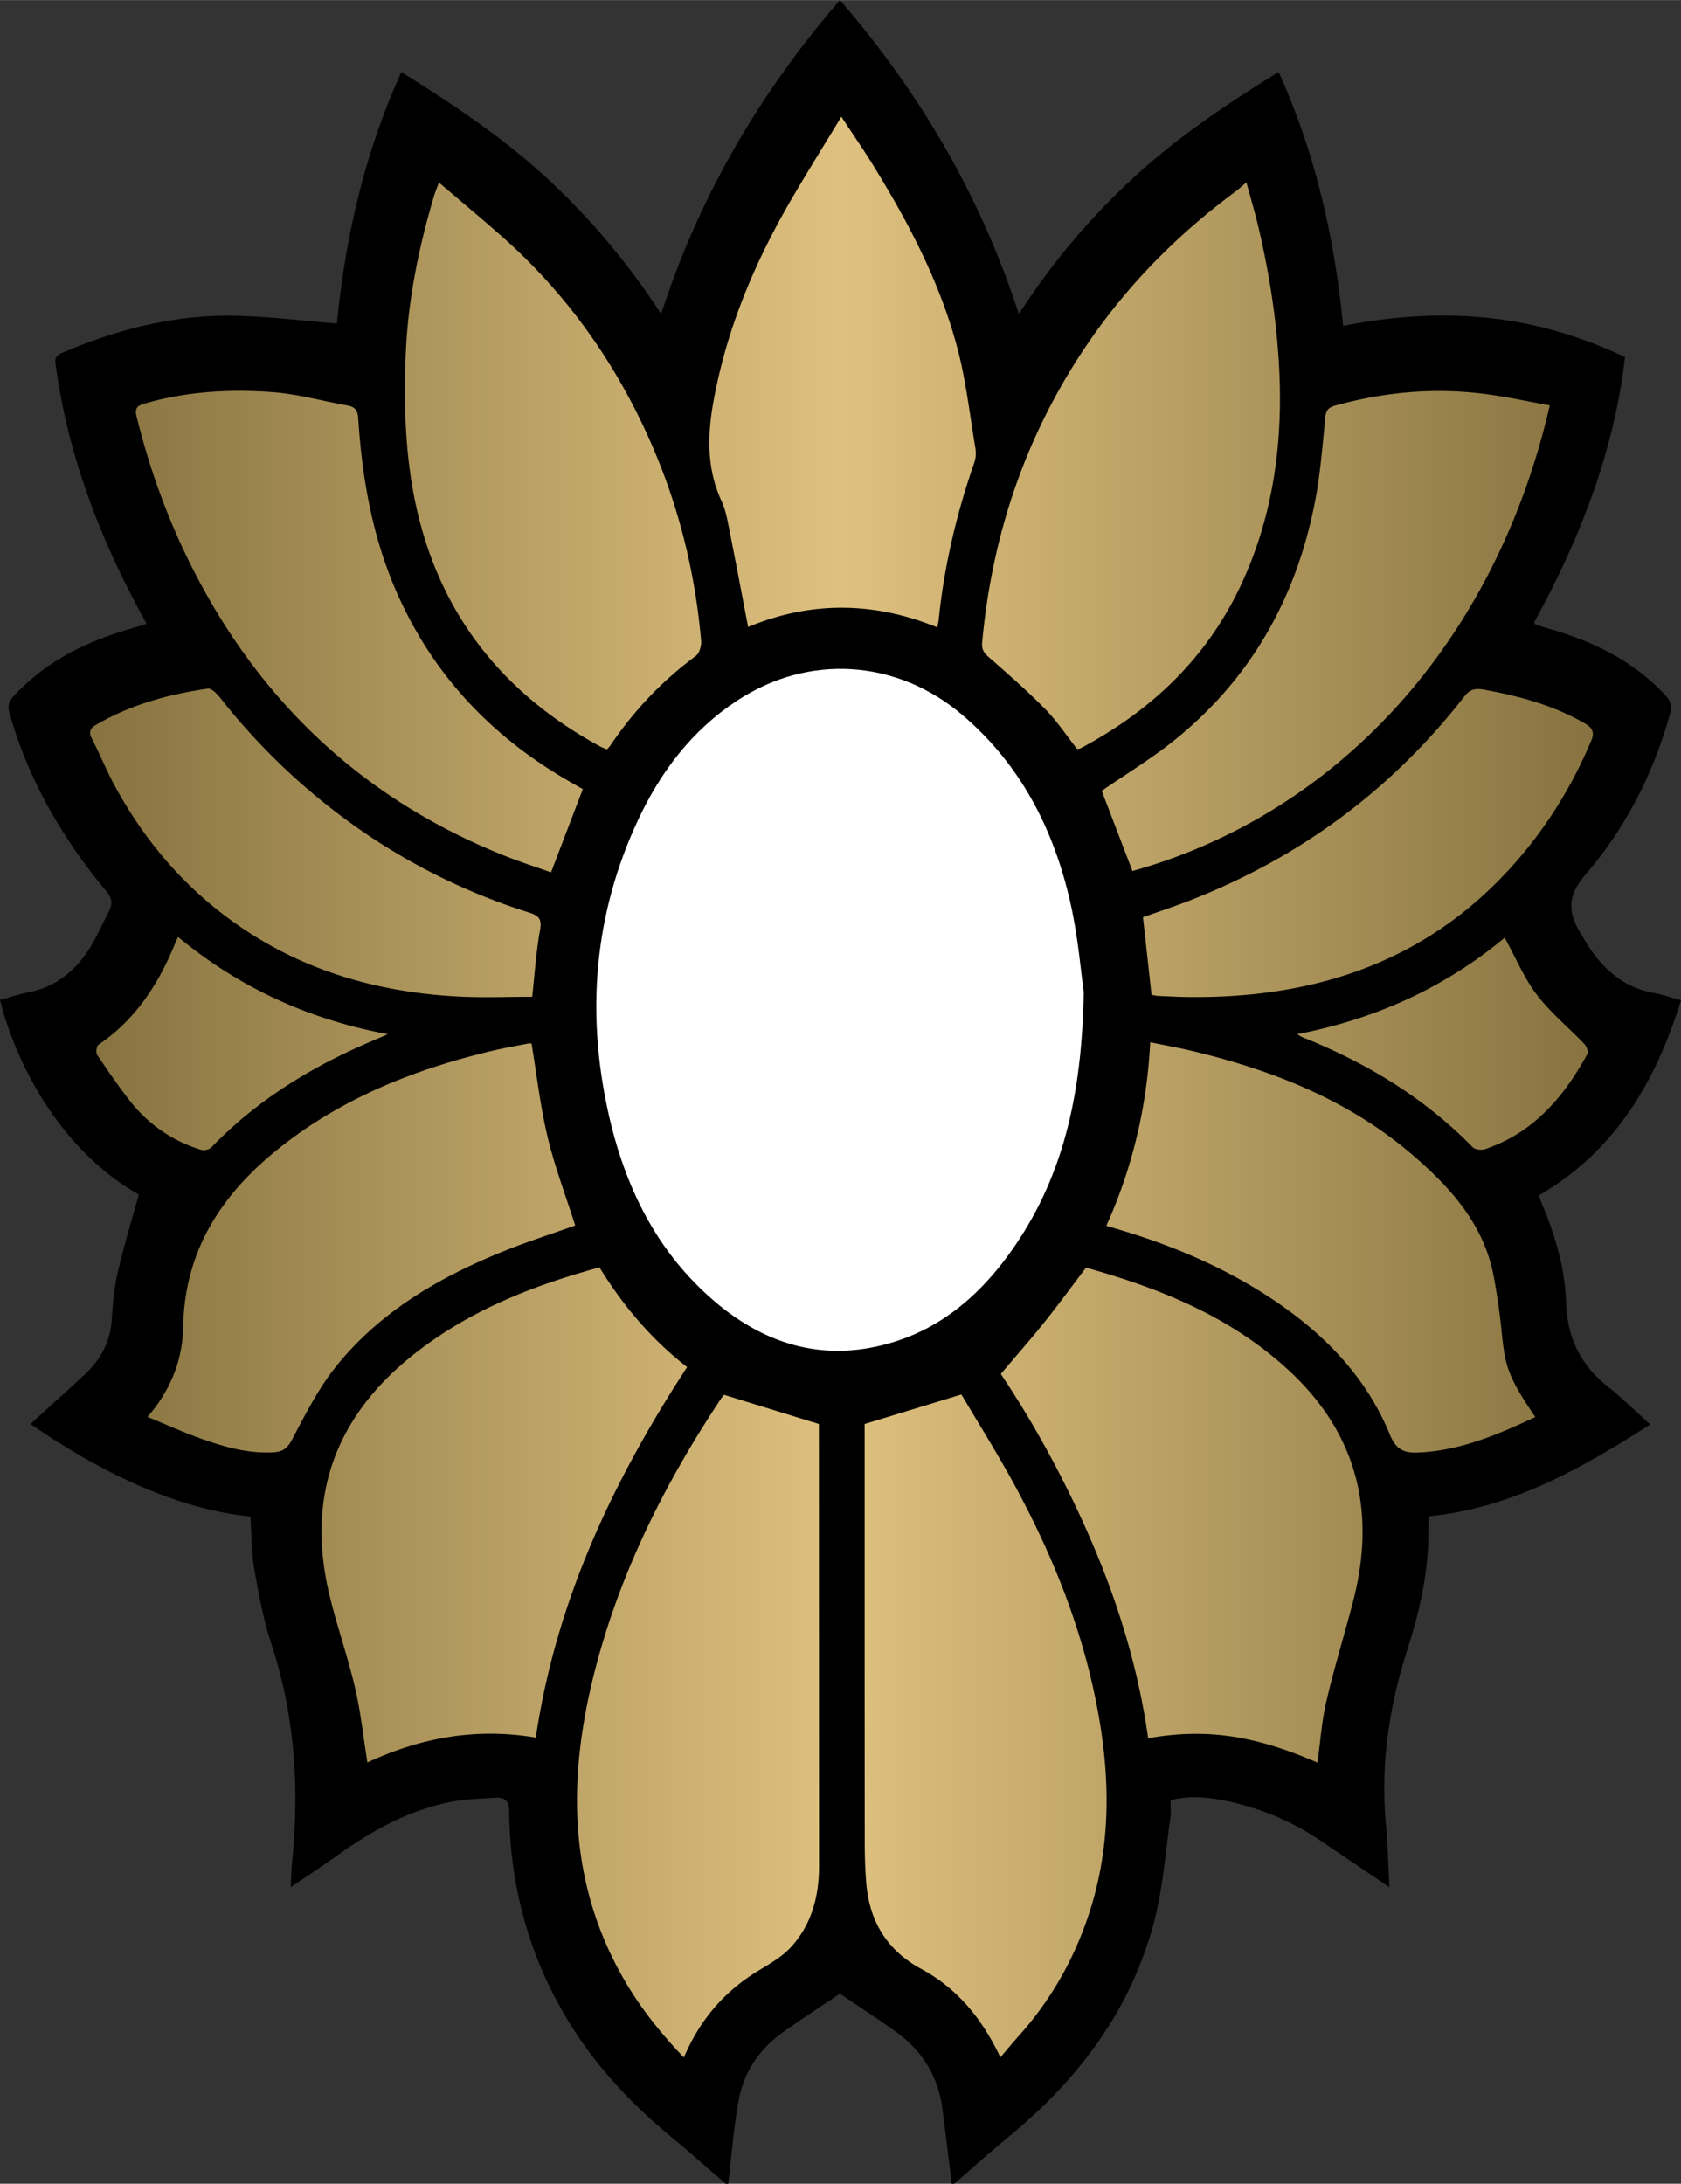 <?xml version="1.0" encoding="utf-8"?><!DOCTYPE svg PUBLIC "-//W3C//DTD SVG 1.1//EN" "http://www.w3.org/Graphics/SVG/1.1/DTD/svg11.dtd"><svg xmlns="http://www.w3.org/2000/svg" width="18.48" height="24" viewBox="0 0 166.041 215.62"><rect x="0" y="0" width="166.041" height="215.62" fill="#333333" stroke="none"/><path fill-rule="evenodd" clip-rule="evenodd" d="M94.247 215.62h-.239c-.305-2.455-.598-4.91-.915-7.363-.417-3.226-1.994-5.777-4.62-7.658-1.837-1.315-3.735-2.544-5.515-3.75-1.787 1.206-3.677 2.445-5.527 3.741-2.358 1.651-3.925 3.92-4.452 6.724-.515 2.738-.714 5.535-1.051 8.307h-.24c-1.75-1.507-3.473-3.047-5.255-4.515-4.045-3.329-7.594-7.095-10.322-11.591-3.845-6.336-5.726-13.238-5.819-20.625-.014-1.079-.405-1.451-1.374-1.385-1.352.093-2.721.112-4.05.35-4.345.776-8.096 2.87-11.637 5.408-1.416 1.015-2.88 1.961-4.52 3.072.059-1.04.074-1.828.152-2.609.728-7.283.239-14.43-2.069-21.438-.794-2.412-1.254-4.949-1.688-7.459-.289-1.673-.26-3.4-.373-5.095-8.079-.822-15.752-5.034-21.723-9.134 1.782-1.621 3.566-3.22 5.322-4.849 1.581-1.466 2.561-3.224 2.704-5.438.1-1.553.234-3.124.583-4.635.598-2.587 1.376-5.134 2.088-7.731C5.297 113.135 1.287 103.974 0 98.725c.955-.258 1.902-.575 2.874-.766 2.607-.511 4.49-2.052 5.89-4.193.78-1.195 1.331-2.539 2.004-3.805.403-.758.277-1.321-.298-2.011C6.125 82.737 2.786 76.965.935 70.388c-.193-.687-.081-1.126.428-1.674 3.003-3.242 6.747-5.191 10.909-6.45.705-.213 1.409-.43 2.21-.674-.301-.555-.528-.969-.752-1.386-4.05-7.556-7.036-15.476-8.208-24.017-.078-.565-.184-1.012.562-1.332 5.426-2.329 11.058-3.776 16.977-3.685 3.377.052 6.748.491 10.218.764.82-8.459 2.735-16.841 6.363-24.83 5.044 3.152 9.904 6.372 14.225 10.341a69.55 69.55 0 0111.436 13.56C69.08 19.331 75.058 9.169 82.961 0c7.942 9.189 13.894 19.363 17.678 31.003a69.12 69.12 0 0111.397-13.533c4.346-4.002 9.228-7.255 14.258-10.365 3.637 7.998 5.532 16.401 6.373 25.071 11.942-2.381 20.706-.293 27.846 3.073-1.087 9.393-4.497 18.022-8.983 26.208.092.138.106.189.135.198.379.123.756.248 1.139.356 4.454 1.262 8.519 3.184 11.72 6.67.545.593.635 1.074.434 1.796-1.647 5.902-4.397 11.292-8.364 15.893-1.904 2.209-1.659 3.882-.367 5.954.232.373.446.758.688 1.125 1.533 2.317 3.491 4.032 6.328 4.562.93.174 1.834.485 2.799.746-2.508 8.098-6.541 14.933-14.053 19.276.164.426.298.796.448 1.158 1.254 3.012 2.144 6.141 2.253 9.394.115 3.44 1.389 6.152 4.081 8.288 1.455 1.154 2.78 2.474 4.23 3.776-6.822 4.36-13.671 8.25-21.844 9.06-.024.293-.065.525-.061.757.098 4.249-.768 8.323-2.063 12.35-1.804 5.604-2.687 11.34-2.141 17.251.186 2.002.229 4.017.35 6.27l-6.765-4.568a25.678 25.678 0 00-8.389-3.725c-2.087-.506-4.21-.867-6.467-.295 0 .618.068 1.184-.011 1.727-.5 3.432-.733 6.938-1.612 10.271-2.278 8.647-7.395 15.486-14.233 21.123-1.873 1.542-3.681 3.164-5.518 4.75z"/><path fill-rule="evenodd" clip-rule="evenodd" fill="#FFF" d="M107.047 97.966c-.184 10.437-2.15 18.614-7.333 25.798-2.914 4.04-6.565 7.225-11.402 8.728-6.585 2.047-12.474.44-17.629-3.915-5.844-4.938-9.01-11.487-10.62-18.818-2.177-9.919-1.357-19.589 2.98-28.841 2.221-4.737 5.312-8.812 9.747-11.735 7.093-4.675 15.811-4.096 22.283 1.42 5.766 4.913 9.019 11.297 10.656 18.531.78 3.441 1.055 6.996 1.318 8.832z"/><linearGradient id="aesa" gradientUnits="userSpaceOnUse" x1="8.9" y1="107.337" x2="157.336" y2="107.337"><stop offset="0" stop-color="#877340"/><stop offset=".5" stop-color="#dfc17f"/><stop offset="1" stop-color="#877340"/></linearGradient><path fill-rule="evenodd" clip-rule="evenodd" fill="url(#aesa)" d="M85.403 140.602l9.56-2.916c1.638 2.772 3.486 5.708 5.145 8.748 4.137 7.578 7.259 15.54 8.604 24.115 1.013 6.462.823 12.85-1.377 19.095-1.484 4.217-3.682 7.998-6.661 11.329-.628.702-1.228 1.429-1.861 2.168-1.79-3.795-4.222-6.793-7.844-8.749-3.319-1.793-5.071-4.649-5.396-8.376-.122-1.389-.157-2.788-.158-4.183-.013-13.359-.01-26.72-.011-40.079l-.001-1.152zm-14.197-2.482c-5.586 8.399-10.052 17.327-12.526 27.149-2.615 10.38-2.585 20.543 2.94 30.15 1.621 2.817 3.632 5.328 5.928 7.737 1.572-3.704 3.988-6.52 7.333-8.555 1.139-.693 2.357-1.379 3.242-2.342 2.048-2.229 2.779-5.01 2.777-8.005-.007-14.238-.01-28.477-.014-42.715v-.939l-9.363-2.88c-.023.031-.187.205-.317.4zm59.801 29.886c.772-3.307 1.777-6.558 2.635-9.845 2.258-8.659.549-16.304-6.039-22.569-5.771-5.487-12.909-8.358-20.332-10.431-1.408 1.854-2.699 3.628-4.069 5.338-1.373 1.713-2.824 3.362-4.346 5.164 3.327 4.948 6.497 10.756 9.102 16.865 2.615 6.135 4.521 12.484 5.45 19.098 5.267-.907 10.01-.514 16.727 2.412.285-2.059.416-4.084.872-6.032zm-63.139-33.027c-3.539-2.751-6.329-6.064-8.652-9.842-6.659 1.808-12.922 4.299-18.337 8.582-7.835 6.198-10.68 14.176-8.303 23.913.741 3.034 1.788 5.995 2.498 9.036.56 2.396.816 4.861 1.217 7.354 5.324-2.479 10.823-3.449 16.632-2.457 2.02-13.569 7.656-25.4 14.945-36.586zm54.239-116.128c-5.638 4.163-10.533 9.062-14.51 14.839-6.175 8.971-9.594 18.935-10.586 29.76-.064.703.215 1.045.708 1.476 1.89 1.653 3.785 3.312 5.541 5.103 1.163 1.186 2.091 2.602 3.133 3.925.123-.026.249-.026.348-.078 6.934-3.688 12.403-8.844 15.784-16.01 3.275-6.94 4.239-14.293 3.802-21.911-.261-4.556-.965-9.025-2.004-13.453-.337-1.432-.761-2.844-1.211-4.507-.529.453-.754.671-1.005.856zm-79.221.442c-1.508 5.045-2.563 10.2-2.8 15.448-.172 3.816-.122 7.695.366 11.477 1.589 12.328 7.882 21.556 18.867 27.5.2.108.423.174.649.266.14-.167.251-.279.338-.407 2.306-3.41 5.086-6.356 8.409-8.804.365-.268.582-1.019.538-1.517-.638-7.302-2.478-14.296-5.591-20.938-3.385-7.221-7.982-13.559-13.957-18.866-2.031-1.804-4.125-3.538-6.348-5.44-.215.582-.365.925-.471 1.281zm35.434.124c-3.294 5.615-5.913 11.517-7.367 17.89-.932 4.083-1.54 8.159.33 12.188.396.855.564 1.83.751 2.767.639 3.192 1.239 6.392 1.863 9.641 6.166-2.57 12.414-2.521 18.682.039.063-.335.115-.528.136-.723.542-5.307 1.755-10.46 3.505-15.496a2.97 2.97 0 00.136-1.404c-.568-3.379-.944-6.814-1.832-10.111-1.722-6.401-4.782-12.239-8.252-17.858-.962-1.559-2.007-3.067-3.168-4.834-1.695 2.795-3.274 5.328-4.784 7.901zm32.394 102.038c4.951 1.49 9.688 3.467 14.067 6.241 5.484 3.475 10.004 7.854 12.508 13.963.564 1.375 1.317 1.808 2.652 1.762 4.213-.145 7.967-1.757 11.712-3.506-2.99-4.368-2.991-5.275-3.38-8.925a64.231 64.231 0 00-.731-4.958c-.949-5.092-4.199-8.708-7.93-11.927-6.319-5.452-13.849-8.431-21.861-10.341-1.337-.319-2.691-.561-4.134-.857-.342 6.403-1.741 12.345-4.339 18.121.601.178 1.019.301 1.436.427zm-90.766 20.624c2.281.806 4.609 1.46 7.08 1.316.863-.05 1.342-.365 1.795-1.217 1.319-2.484 2.604-5.054 4.348-7.232 4.298-5.369 10.081-8.76 16.365-11.321 2.424-.987 4.927-1.783 7.282-2.627-.923-2.899-2.016-5.768-2.726-8.727-.722-3.011-1.068-6.112-1.59-9.242-.027 0-.184-.025-.331.004-1.212.238-2.431.451-3.631.737-7.563 1.804-14.67 4.62-20.835 9.492-5.741 4.537-9.469 10.125-9.612 17.746-.061 3.273-1.231 6.265-3.522 8.889 1.88.77 3.601 1.555 5.377 2.182zm133.133-102.06c-2.13-.381-4.24-.846-6.375-1.122-5.021-.651-9.975-.204-14.852 1.154-.618.172-.874.451-.943 1.136-.278 2.773-.488 5.568-1.013 8.299-1.837 9.555-6.365 17.587-14.021 23.697-2.235 1.784-4.703 3.278-7.053 4.897l3.032 7.92c19.856-5.54 35.721-22.106 41.225-45.981zm-96.551 37.3c-7.857-4.443-13.785-10.652-17.408-18.982-2.368-5.447-3.363-11.195-3.742-17.071-.053-.82-.373-1.111-1.094-1.241-2.446-.438-4.871-1.123-7.334-1.309-4.282-.322-8.56-.074-12.729 1.144-.69.202-.927.471-.729 1.269 1.55 6.27 3.866 12.234 7.061 17.844C27.319 70.848 37.04 79.357 49.73 84.445c1.568.629 3.183 1.145 4.698 1.685l3.141-8.221-1.039-.59zM53.337 91.85c.195-1.083-.076-1.435-1.074-1.75a61.705 61.705 0 01-19.88-10.544 64.04 64.04 0 01-10.641-10.674c-.309-.393-.86-.944-1.223-.892-3.891.557-7.648 1.587-11.073 3.597-.48.282-.72.644-.401 1.269.804 1.576 1.471 3.225 2.317 4.777 3.238 5.945 7.625 10.854 13.351 14.518 6.318 4.042 13.314 5.882 20.733 6.246 2.381.117 4.773.018 7.122.018.263-2.375.396-4.492.769-6.565zm61.079 6.479c.997.045 1.995.103 2.993.113 12.737.124 23.867-3.593 32.454-13.491 3.088-3.559 5.496-7.51 7.319-11.837.318-.758.158-1.229-.627-1.684-3.09-1.791-6.45-2.695-9.923-3.332-.839-.154-1.404-.088-1.955.62-7.152 9.195-16.18 15.887-27.018 20.138-1.584.621-3.202 1.15-4.761 1.706l.847 7.659c.281.046.474.099.671.108zm13.703 3.778c.291.165.42.259.564.316 6.3 2.514 11.99 5.962 16.771 10.836.24.244.869.326 1.224.206 4.777-1.612 7.798-5.151 10.121-9.409.118-.217-.093-.758-.314-.991-1.557-1.628-3.335-3.078-4.688-4.855-1.26-1.654-2.079-3.643-3.171-5.627-5.929 4.931-12.772 8.041-20.507 9.524zM17.345 93.024c-1.63 4.062-3.92 7.619-7.623 10.132-.19.129-.275.766-.131.98 1.029 1.541 2.079 3.074 3.22 4.533 1.833 2.343 4.199 3.974 7.046 4.857.293.091.808-.018 1.014-.231 4.541-4.715 9.997-8.03 15.979-10.556.403-.17.804-.346 1.463-.63-7.9-1.469-14.699-4.627-20.716-9.592-.118.234-.196.367-.252.507z"/></svg>